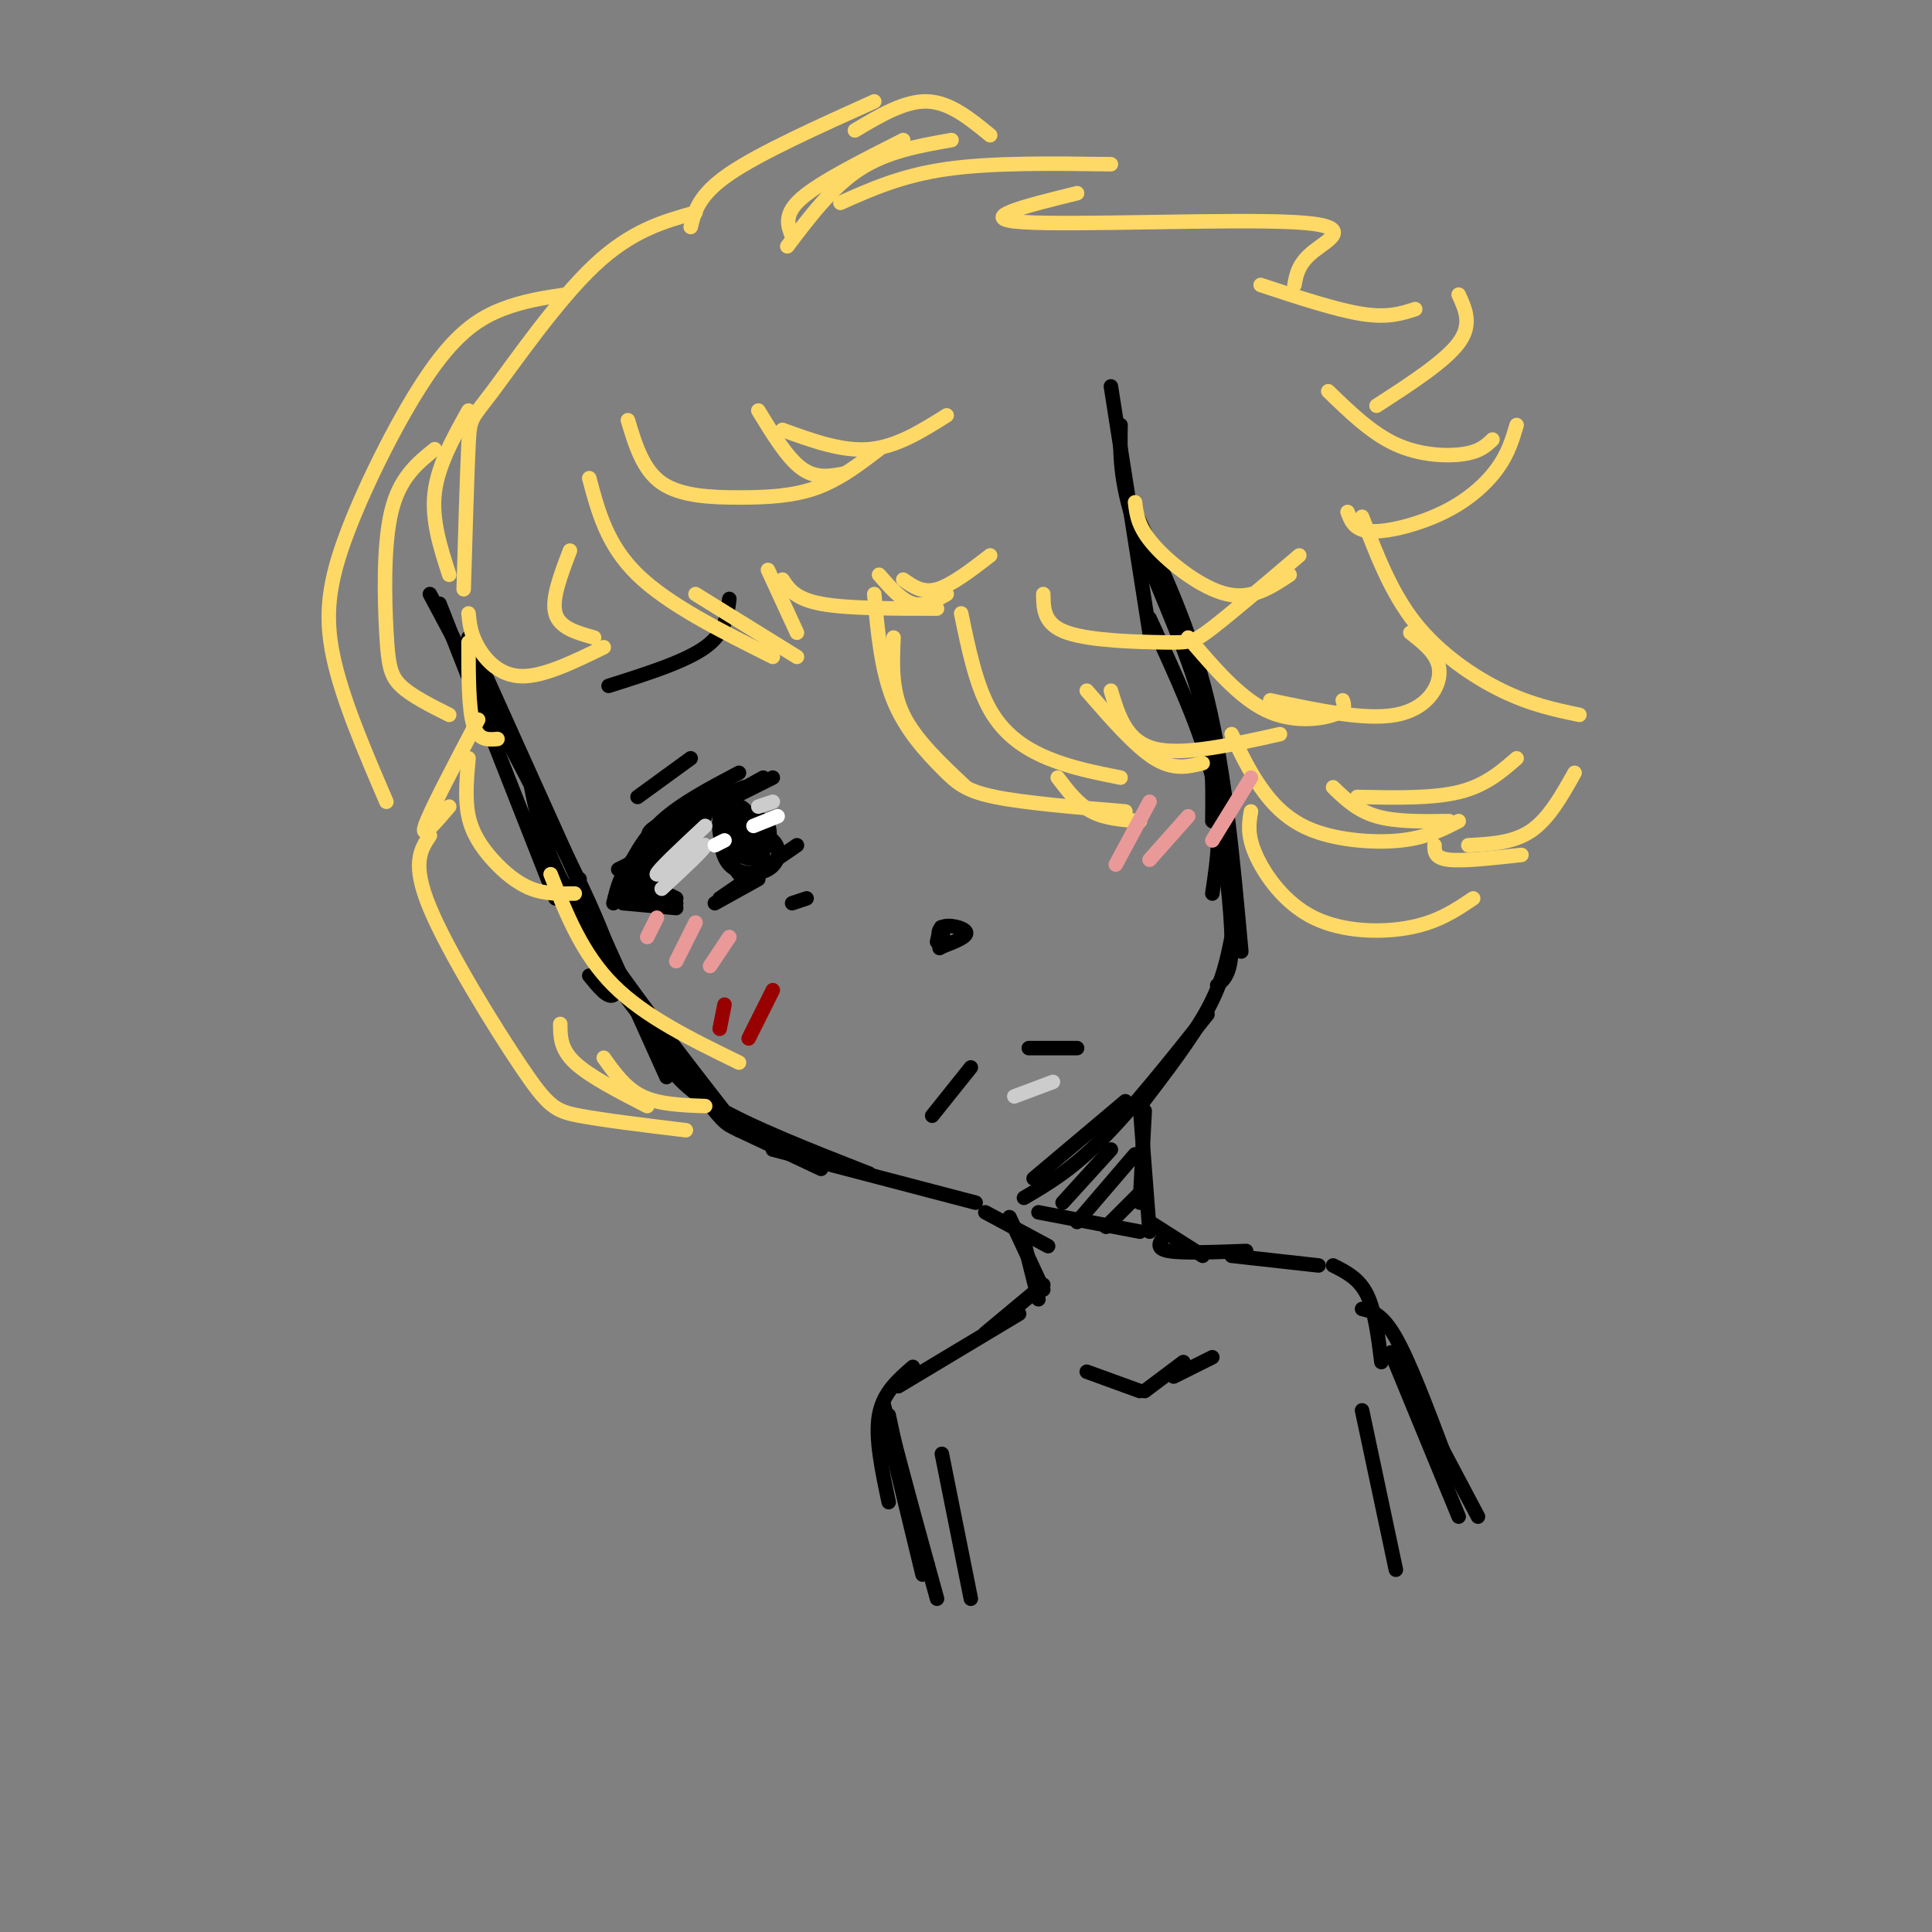 <svg viewBox='0 0 400 400' version='1.1' xmlns='http://www.w3.org/2000/svg' xmlns:xlink='http://www.w3.org/1999/xlink'><rect x="0" y="0" width="400" height="400" fill="#808080" stroke="none"/><g fill='none' stroke='rgb(0,0,0)' stroke-width='3' stroke-linecap='round' stroke-linejoin='round'><path d='M91,125c0.000,0.000 24.000,61.000 24,61'/><path d='M89,123c13.267,24.822 26.533,49.644 33,64c6.467,14.356 6.133,18.244 5,19c-1.133,0.756 -3.067,-1.622 -5,-4'/><path d='M97,132c0.000,0.000 41.000,91.000 41,91'/><path d='M110,163c1.417,7.083 2.833,14.167 10,26c7.167,11.833 20.083,28.417 33,45'/><path d='M120,182c-2.012,1.786 -4.024,3.571 1,12c5.024,8.429 17.083,23.500 23,31c5.917,7.500 5.690,7.429 9,9c3.310,1.571 10.155,4.786 17,8'/><path d='M136,217c2.333,3.833 4.667,7.667 12,12c7.333,4.333 19.667,9.167 32,14'/><path d='M160,238c0.000,0.000 42.000,11.000 42,11'/><path d='M214,244c0.000,0.000 19.000,-16.000 19,-16'/><path d='M212,248c4.833,-2.833 9.667,-5.667 16,-12c6.333,-6.333 14.167,-16.167 22,-26'/><path d='M236,229c5.417,-7.083 10.833,-14.167 14,-20c3.167,-5.833 4.083,-10.417 5,-15'/><path d='M252,204c1.500,-1.250 3.000,-2.500 3,-9c0.000,-6.500 -1.500,-18.250 -3,-30'/><path d='M251,185c1.083,-7.250 2.167,-14.500 0,-24c-2.167,-9.500 -7.583,-21.250 -13,-33'/><path d='M257,197c-1.667,-18.417 -3.333,-36.833 -7,-52c-3.667,-15.167 -9.333,-27.083 -15,-39'/><path d='M251,170c0.111,-8.089 0.222,-16.178 -3,-27c-3.222,-10.822 -9.778,-24.378 -13,-34c-3.222,-9.622 -3.111,-15.311 -3,-21'/><path d='M238,131c0.000,0.000 -8.000,-51.000 -8,-51'/><path d='M193,231c0.000,0.000 8.000,-10.000 8,-10'/><path d='M213,217c0.000,0.000 10.000,0.000 10,0'/><path d='M127,187c0.750,-3.083 1.500,-6.167 4,-9c2.500,-2.833 6.750,-5.417 11,-8'/><path d='M130,186c0.000,0.000 18.000,-21.000 18,-21'/><path d='M131,186c-0.750,-1.583 -1.500,-3.167 1,-6c2.500,-2.833 8.250,-6.917 14,-11'/><path d='M129,184c0.917,-3.417 1.833,-6.833 5,-10c3.167,-3.167 8.583,-6.083 14,-9'/><path d='M129,182c2.000,-4.167 4.000,-8.333 8,-12c4.000,-3.667 10.000,-6.833 16,-10'/><path d='M136,174c-1.500,-0.583 -3.000,-1.167 0,-3c3.000,-1.833 10.500,-4.917 18,-8'/><path d='M144,169c0.000,0.000 16.000,-8.000 16,-8'/><path d='M149,166c0.000,0.000 9.000,-5.000 9,-5'/><path d='M129,187c0.000,0.000 11.000,1.000 11,1'/><path d='M131,185c0.000,0.000 9.000,2.000 9,2'/><path d='M134,183c0.000,0.000 6.000,3.000 6,3'/><path d='M148,187c0.000,0.000 9.000,-5.000 9,-5'/><path d='M149,186c0.000,0.000 16.000,-11.000 16,-11'/><path d='M149,169c0.036,3.958 0.071,7.917 2,10c1.929,2.083 5.750,2.292 8,1c2.250,-1.292 2.929,-4.083 1,-6c-1.929,-1.917 -6.464,-2.958 -11,-4'/><path d='M149,170c-0.816,2.339 2.643,10.187 5,12c2.357,1.813 3.611,-2.410 3,-6c-0.611,-3.590 -3.086,-6.549 -4,-6c-0.914,0.549 -0.267,4.606 1,6c1.267,1.394 3.154,0.126 3,-2c-0.154,-2.126 -2.349,-5.111 -4,-6c-1.651,-0.889 -2.757,0.317 -2,2c0.757,1.683 3.379,3.841 6,6'/><path d='M157,176c1.081,-0.299 0.783,-4.048 0,-6c-0.783,-1.952 -2.050,-2.108 -3,-1c-0.950,1.108 -1.584,3.481 -2,5c-0.416,1.519 -0.614,2.183 1,3c1.614,0.817 5.041,1.786 5,-1c-0.041,-2.786 -3.549,-9.327 -5,-9c-1.451,0.327 -0.843,7.522 0,9c0.843,1.478 1.922,-2.761 3,-7'/><path d='M156,169c1.581,-0.120 4.035,3.081 3,5c-1.035,1.919 -5.559,2.556 -6,1c-0.441,-1.556 3.201,-5.304 5,-5c1.799,0.304 1.753,4.659 0,6c-1.753,1.341 -5.215,-0.331 -6,-2c-0.785,-1.669 1.108,-3.334 3,-5'/></g>
<g fill='none' stroke='rgb(153,0,0)' stroke-width='3' stroke-linecap='round' stroke-linejoin='round'><path d='M149,213c0.000,0.000 1.000,-5.000 1,-5'/><path d='M155,215c0.000,0.000 5.000,-10.000 5,-10'/></g>
<g fill='none' stroke='rgb(0,0,0)' stroke-width='3' stroke-linecap='round' stroke-linejoin='round'><path d='M194,195c0.375,-1.702 0.750,-3.404 1,-3c0.250,0.404 0.376,2.912 0,3c-0.376,0.088 -1.255,-2.246 0,-3c1.255,-0.754 4.644,0.070 5,1c0.356,0.930 -2.322,1.965 -5,3'/><path d='M195,196c-0.833,0.500 -0.417,0.250 0,0'/><path d='M164,187c0.000,0.000 3.000,-1.000 3,-1'/><path d='M132,165c0.000,0.000 11.000,-8.000 11,-8'/><path d='M126,142c7.917,-2.500 15.833,-5.000 20,-8c4.167,-3.000 4.583,-6.500 5,-10'/></g>
<g fill='none' stroke='rgb(255,217,102)' stroke-width='3' stroke-linecap='round' stroke-linejoin='round'><path d='M122,99c1.833,6.917 3.667,13.833 10,20c6.333,6.167 17.167,11.583 28,17'/><path d='M165,131c0.000,0.000 -6.000,-13.000 -6,-13'/><path d='M162,120c1.333,2.000 2.667,4.000 8,5c5.333,1.000 14.667,1.000 24,1'/><path d='M196,123c-2.333,1.333 -4.667,2.667 -7,2c-2.333,-0.667 -4.667,-3.333 -7,-6'/><path d='M187,120c2.000,1.417 4.000,2.833 7,2c3.000,-0.833 7.000,-3.917 11,-7'/><path d='M165,136c0.000,0.000 -21.000,-13.000 -21,-13'/><path d='M130,87c1.548,5.143 3.095,10.286 7,13c3.905,2.714 10.167,3.000 16,3c5.833,0.000 11.238,-0.286 16,-2c4.762,-1.714 8.881,-4.857 13,-8'/><path d='M175,98c-3.000,0.583 -6.000,1.167 -9,-1c-3.000,-2.167 -6.000,-7.083 -9,-12'/><path d='M162,89c6.167,2.250 12.333,4.500 18,4c5.667,-0.500 10.833,-3.750 16,-7'/><path d='M199,127c1.533,7.422 3.067,14.844 6,20c2.933,5.156 7.267,8.044 12,10c4.733,1.956 9.867,2.978 15,4'/><path d='M249,158c-3.000,0.750 -6.000,1.500 -10,-1c-4.000,-2.500 -9.000,-8.250 -14,-14'/><path d='M230,143c1.583,5.250 3.167,10.500 9,12c5.833,1.500 15.917,-0.750 26,-3'/><path d='M278,145c0.356,1.044 0.711,2.089 -2,3c-2.711,0.911 -8.489,1.689 -14,-1c-5.511,-2.689 -10.756,-8.844 -16,-15'/><path d='M263,145c9.844,2.089 19.689,4.178 26,3c6.311,-1.178 9.089,-5.622 9,-9c-0.089,-3.378 -3.044,-5.689 -6,-8'/><path d='M181,123c0.726,7.875 1.452,15.750 4,22c2.548,6.250 6.917,10.875 10,14c3.083,3.125 4.881,4.750 11,6c6.119,1.250 16.560,2.125 27,3'/><path d='M236,170c-3.583,-0.250 -7.167,-0.500 -10,-2c-2.833,-1.500 -4.917,-4.250 -7,-7'/><path d='M216,123c0.042,3.155 0.083,6.310 5,8c4.917,1.690 14.708,1.917 20,2c5.292,0.083 6.083,0.024 10,-3c3.917,-3.024 10.958,-9.012 18,-15'/><path d='M267,119c-3.911,2.600 -7.822,5.200 -13,4c-5.178,-1.200 -11.622,-6.200 -15,-10c-3.378,-3.800 -3.689,-6.400 -4,-9'/><path d='M255,152c1.756,3.714 3.512,7.429 6,11c2.488,3.571 5.708,7.000 11,9c5.292,2.000 12.655,2.571 18,2c5.345,-0.571 8.673,-2.286 12,-4'/><path d='M300,170c-5.500,0.083 -11.000,0.167 -15,-1c-4.000,-1.167 -6.500,-3.583 -9,-6'/><path d='M281,165c7.750,0.167 15.500,0.333 21,-1c5.500,-1.333 8.750,-4.167 12,-7'/><path d='M259,168c-0.417,2.429 -0.833,4.857 1,9c1.833,4.143 5.917,10.000 12,13c6.083,3.000 14.167,3.143 20,2c5.833,-1.143 9.417,-3.571 13,-6'/><path d='M315,177c-6.000,0.667 -12.000,1.333 -15,1c-3.000,-0.333 -3.000,-1.667 -3,-3'/><path d='M304,175c4.667,-0.250 9.333,-0.500 13,-3c3.667,-2.500 6.333,-7.250 9,-12'/><path d='M327,148c-5.000,-1.044 -10.000,-2.089 -16,-5c-6.000,-2.911 -13.000,-7.689 -18,-14c-5.000,-6.311 -8.000,-14.156 -11,-22'/><path d='M279,106c0.720,1.929 1.440,3.857 5,4c3.560,0.143 9.958,-1.500 15,-4c5.042,-2.500 8.726,-5.857 11,-9c2.274,-3.143 3.137,-6.071 4,-9'/><path d='M309,91c-1.289,1.244 -2.578,2.489 -6,3c-3.422,0.511 -8.978,0.289 -14,-2c-5.022,-2.289 -9.511,-6.644 -14,-11'/><path d='M285,84c7.083,-4.583 14.167,-9.167 17,-13c2.833,-3.833 1.417,-6.917 0,-10'/><path d='M293,64c-2.833,0.917 -5.667,1.833 -11,1c-5.333,-0.833 -13.167,-3.417 -21,-6'/><path d='M143,47c0.833,-3.333 1.667,-6.667 8,-11c6.333,-4.333 18.167,-9.667 30,-15'/><path d='M187,29c-8.583,4.333 -17.167,8.667 -21,12c-3.833,3.333 -2.917,5.667 -2,8'/><path d='M163,51c4.667,-6.167 9.333,-12.333 15,-16c5.667,-3.667 12.333,-4.833 19,-6'/><path d='M177,27c5.167,-3.083 10.333,-6.167 15,-6c4.667,0.167 8.833,3.583 13,7'/><path d='M174,42c6.333,-2.833 12.667,-5.667 22,-7c9.333,-1.333 21.667,-1.167 34,-1'/><path d='M223,40c-10.839,2.673 -21.679,5.345 -11,6c10.679,0.655 42.875,-0.708 56,0c13.125,0.708 7.179,3.488 4,6c-3.179,2.512 -3.589,4.756 -4,7'/><path d='M144,44c-6.643,1.857 -13.286,3.714 -21,11c-7.714,7.286 -16.500,20.000 -21,26c-4.500,6.000 -4.714,5.286 -5,11c-0.286,5.714 -0.643,17.857 -1,30'/><path d='M93,119c-1.833,-5.667 -3.667,-11.333 -3,-17c0.667,-5.667 3.833,-11.333 7,-17'/><path d='M90,93c-3.661,2.958 -7.321,5.917 -9,13c-1.679,7.083 -1.375,18.292 -1,25c0.375,6.708 0.821,8.917 3,11c2.179,2.083 6.089,4.042 10,6'/><path d='M103,153c-2.000,0.167 -4.000,0.333 -5,-3c-1.000,-3.333 -1.000,-10.167 -1,-17'/><path d='M97,127c0.222,2.156 0.444,4.311 2,7c1.556,2.689 4.444,5.911 9,6c4.556,0.089 10.778,-2.956 17,-6'/><path d='M123,132c-3.583,-1.000 -7.167,-2.000 -8,-5c-0.833,-3.000 1.083,-8.000 3,-13'/><path d='M117,61c-4.270,0.636 -8.539,1.273 -13,3c-4.461,1.727 -9.113,4.545 -15,13c-5.887,8.455 -13.008,22.545 -17,33c-3.992,10.455 -4.855,17.273 -3,26c1.855,8.727 6.427,19.364 11,30'/><path d='M93,167c-3.000,3.500 -6.000,7.000 -5,4c1.000,-3.000 6.000,-12.500 11,-22'/><path d='M97,157c-0.381,4.226 -0.762,8.452 0,12c0.762,3.548 2.667,6.417 5,9c2.333,2.583 5.095,4.881 8,6c2.905,1.119 5.952,1.060 9,1'/><path d='M89,173c-1.923,2.887 -3.845,5.774 0,15c3.845,9.226 13.458,24.792 19,33c5.542,8.208 7.012,9.060 12,10c4.988,0.940 13.494,1.970 22,3'/><path d='M134,229c-6.000,-3.083 -12.000,-6.167 -15,-9c-3.000,-2.833 -3.000,-5.417 -3,-8'/><path d='M125,219c2.250,3.167 4.500,6.333 8,8c3.500,1.667 8.250,1.833 13,2'/><path d='M153,220c-9.750,-4.750 -19.500,-9.500 -26,-16c-6.500,-6.500 -9.750,-14.750 -13,-23'/><path d='M185,132c-0.250,5.417 -0.500,10.833 2,16c2.500,5.167 7.750,10.083 13,15'/></g>
<g fill='none' stroke='rgb(234,153,153)' stroke-width='3' stroke-linecap='round' stroke-linejoin='round'><path d='M134,194c0.000,0.000 2.000,-4.000 2,-4'/><path d='M140,199c0.000,0.000 4.000,-8.000 4,-8'/><path d='M147,200c0.000,0.000 4.000,-6.000 4,-6'/><path d='M231,179c0.000,0.000 7.000,-13.000 7,-13'/><path d='M238,178c0.000,0.000 8.000,-9.000 8,-9'/><path d='M251,174c0.000,0.000 8.000,-13.000 8,-13'/></g>
<g fill='none' stroke='rgb(204,204,204)' stroke-width='3' stroke-linecap='round' stroke-linejoin='round'><path d='M210,227c0.000,0.000 8.000,-3.000 8,-3'/><path d='M137,184c4.583,-4.250 9.167,-8.500 9,-9c-0.167,-0.500 -5.083,2.750 -10,6'/><path d='M136,181c0.000,-0.667 5.000,-5.333 10,-10'/><path d='M157,167c0.000,0.000 3.000,-1.000 3,-1'/></g>
<g fill='none' stroke='rgb(255,255,255)' stroke-width='3' stroke-linecap='round' stroke-linejoin='round'><path d='M148,175c0.000,0.000 2.000,-1.000 2,-1'/><path d='M156,171c0.000,0.000 5.000,-2.000 5,-2'/></g>
<g fill='none' stroke='rgb(0,0,0)' stroke-width='3' stroke-linecap='round' stroke-linejoin='round'><path d='M237,230c0.000,0.000 -1.000,19.000 -1,19'/><path d='M236,229c0.000,0.000 2.000,26.000 2,26'/><path d='M220,249c0.000,0.000 10.000,-11.000 10,-11'/><path d='M223,253c0.000,0.000 12.000,-14.000 12,-14'/><path d='M229,254c0.000,0.000 8.000,-8.000 8,-8'/><path d='M215,251c0.000,0.000 21.000,4.000 21,4'/><path d='M238,253c0.000,0.000 11.000,7.000 11,7'/><path d='M241,256c-0.917,1.250 -1.833,2.500 1,3c2.833,0.500 9.417,0.250 16,0'/><path d='M255,260c0.000,0.000 18.000,2.000 18,2'/><path d='M276,262c2.667,1.333 5.333,2.667 7,6c1.667,3.333 2.333,8.667 3,14'/><path d='M204,251c0.000,0.000 13.000,7.000 13,7'/><path d='M209,252c0.000,0.000 7.000,15.000 7,15'/><path d='M212,257c0.000,0.000 3.000,12.000 3,12'/><path d='M216,266c0.000,0.000 -12.000,10.000 -12,10'/><path d='M211,272c0.000,0.000 -25.000,15.000 -25,15'/><path d='M189,283c-3.083,2.667 -6.167,5.333 -7,10c-0.833,4.667 0.583,11.333 2,18'/><path d='M184,294c0.000,0.000 5.000,19.000 5,19'/><path d='M192,324c0.000,0.000 0.100,0.100 0.1,0.1'/><path d='M184,293c0.000,0.000 6.000,28.000 6,28'/><path d='M225,284c0.000,0.000 11.000,4.000 11,4'/><path d='M237,288c0.000,0.000 8.000,-6.000 8,-6'/><path d='M243,285c0.000,0.000 8.000,-4.000 8,-4'/><path d='M282,271c2.083,0.500 4.167,1.000 7,6c2.833,5.000 6.417,14.500 10,24'/><path d='M288,280c0.000,0.000 14.000,34.000 14,34'/><path d='M297,297c0.000,0.000 9.000,17.000 9,17'/><path d='M134,177c0.000,0.000 -6.000,3.000 -6,3'/><path d='M183,291c0.000,0.000 11.000,40.000 11,40'/><path d='M183,293c0.000,0.000 8.000,33.000 8,33'/><path d='M195,301c0.000,0.000 6.000,30.000 6,30'/><path d='M282,292c0.000,0.000 7.000,33.000 7,33'/></g>
</svg>